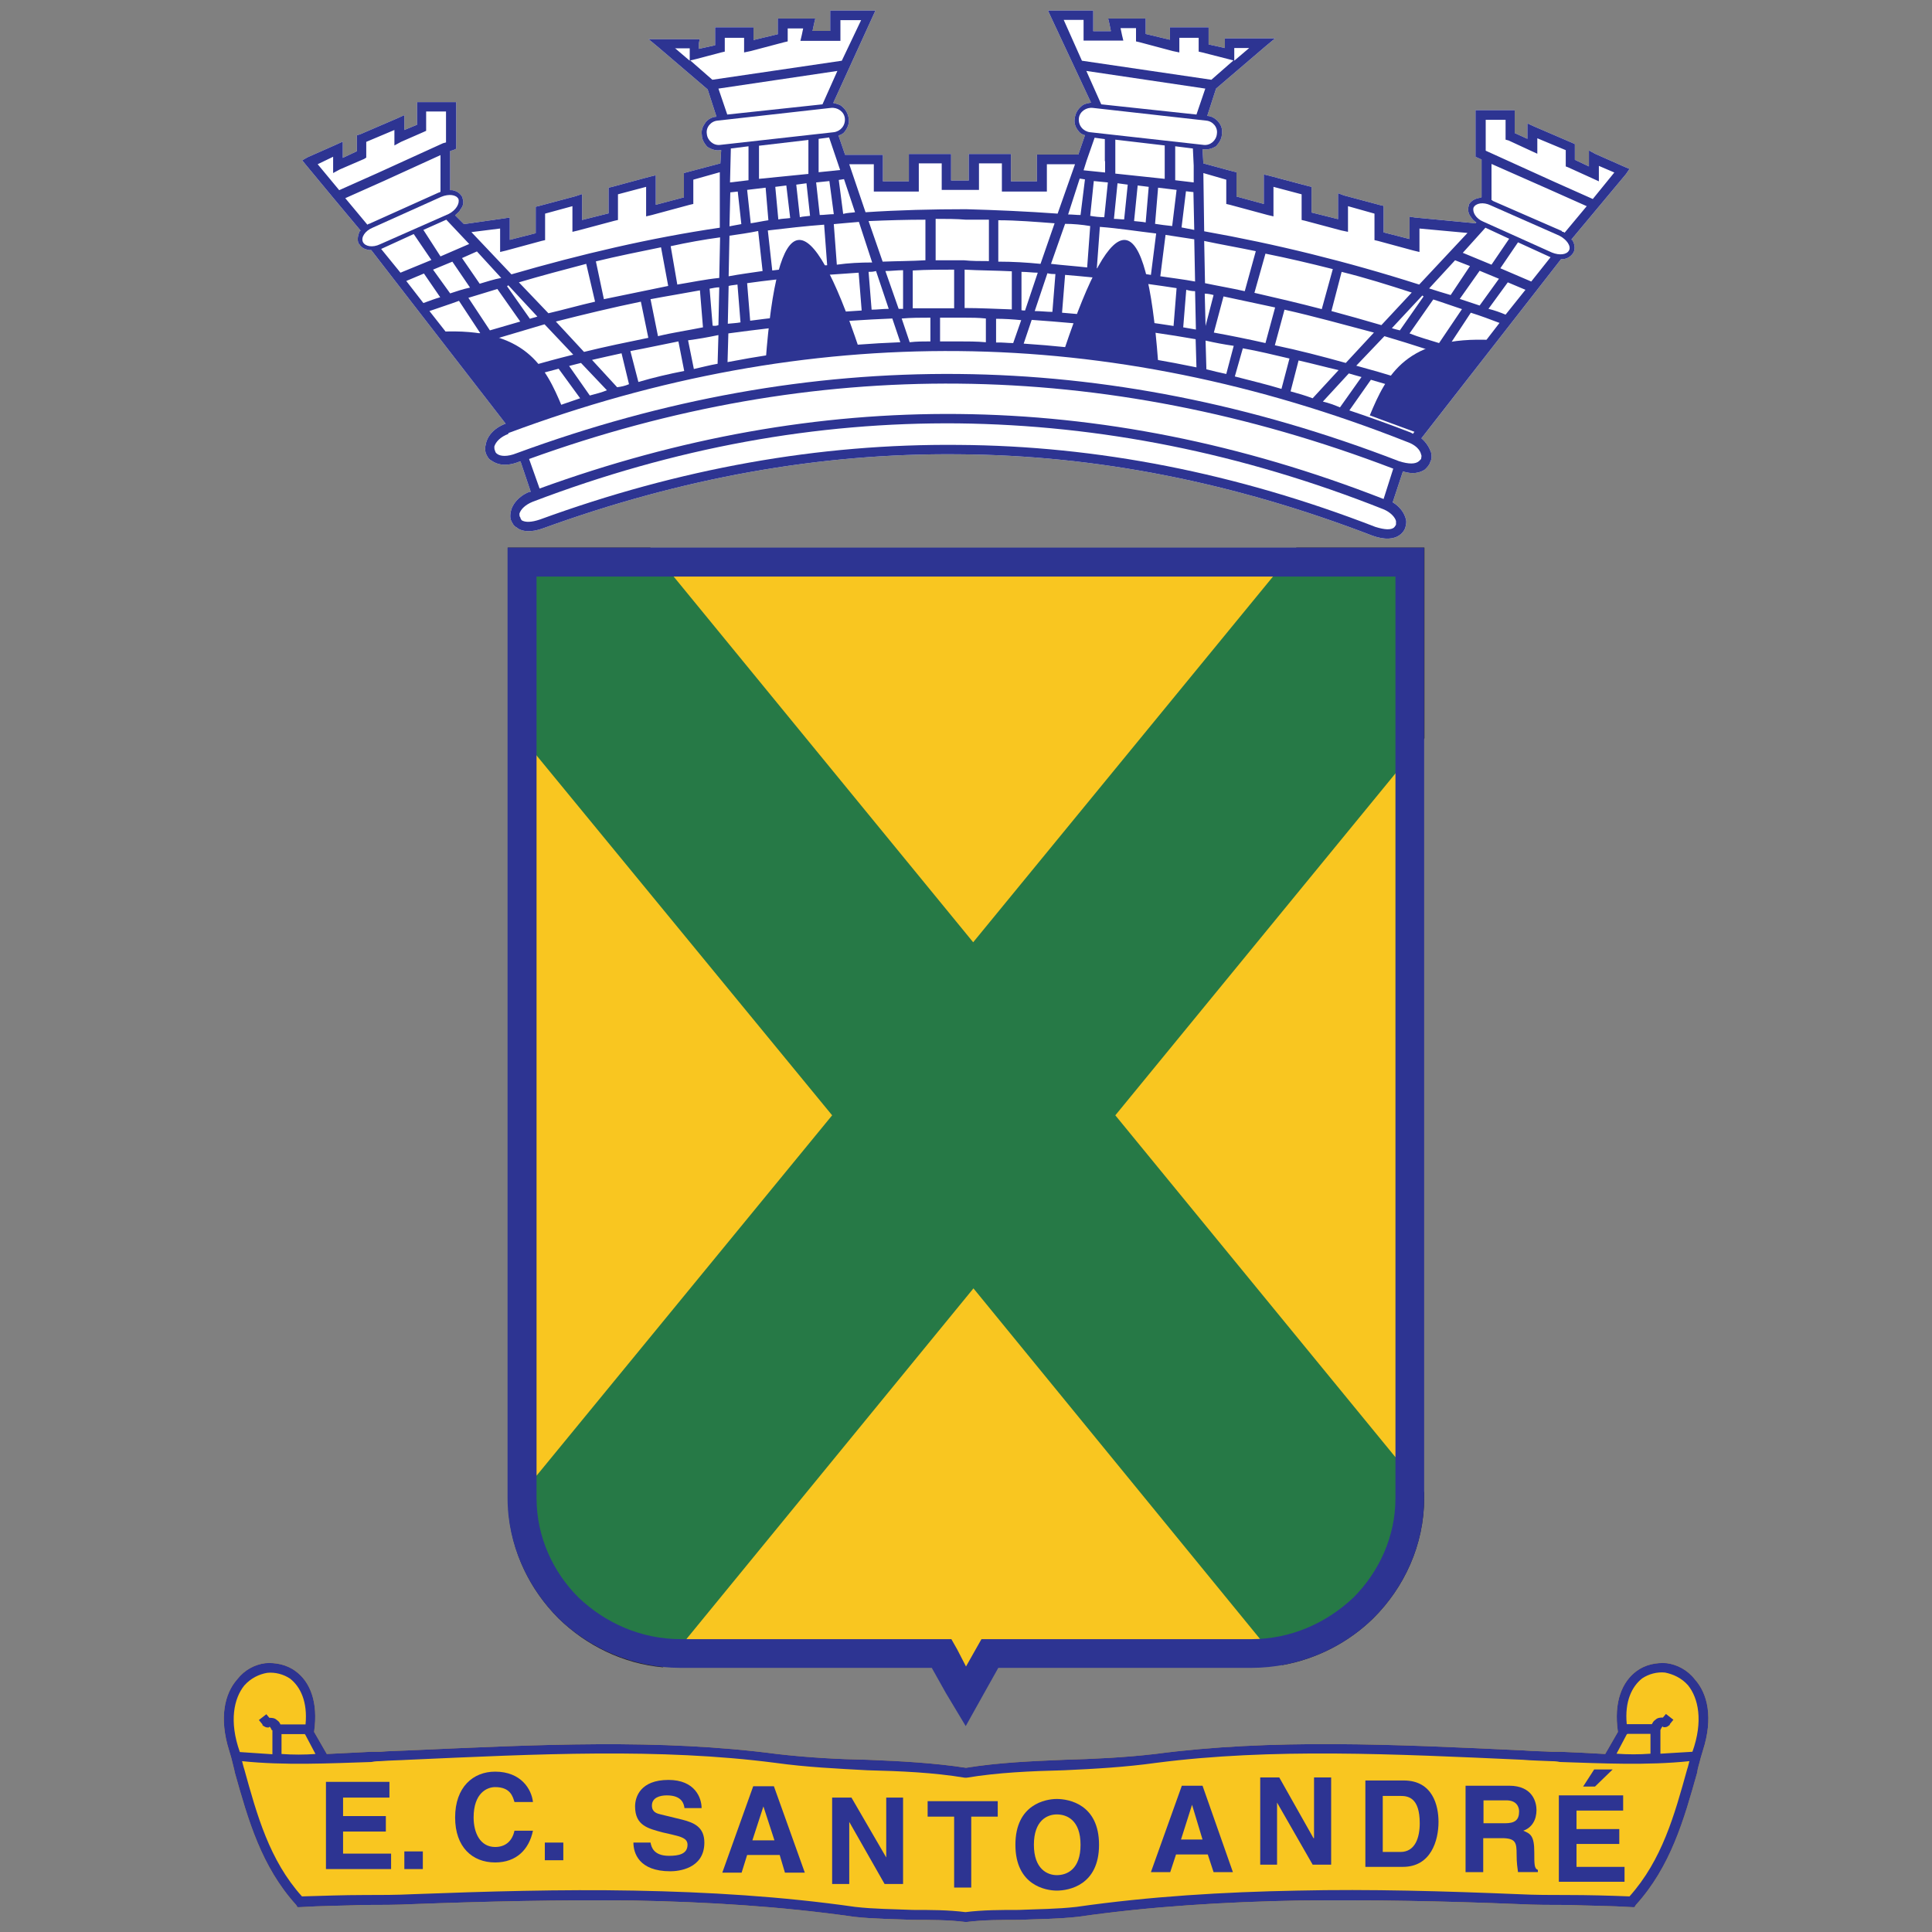 <?xml version="1.0" encoding="utf-8"?>
<!-- Generator: Adobe Illustrator 23.0.2, SVG Export Plug-In . SVG Version: 6.00 Build 0)  -->
<svg version="1.1" id="Layer_1" xmlns="http://www.w3.org/2000/svg" xmlns:xlink="http://www.w3.org/1999/xlink" x="0px" y="0px"
	 viewBox="0 0 700 700" style="enable-background:new 0 0 700 700;" xml:space="preserve">
<rect x="0" y="0" width="700" height="700" fill="#808080" stroke="none"/>
<style type="text/css">
	.st0{fill-rule:evenodd;clip-rule:evenodd;fill:#F9C620;}
	.st1{fill-rule:evenodd;clip-rule:evenodd;fill:#231F20;}
	.st2{fill-rule:evenodd;clip-rule:evenodd;fill:#267946;}
	.st3{fill-rule:evenodd;clip-rule:evenodd;fill:#2D3492;}
	.st4{fill-rule:evenodd;clip-rule:evenodd;fill:#FFFFFF;}
</style>
<g>
	<path class="st0" d="M189.3,203.8h321.3v339c0,31.1-25.7,56.5-57.3,56.5H357l-7,9.1l-6.2-9.1h-97.2c-31.6,0-57.3-25.4-57.3-56.5
		V203.8L189.3,203.8z"/>
	<path class="st1" d="M189.3,198.4h46.3l8.6,10.4h-49.8v64.8L184,261.1v-57.3v-5.4H189.3L189.3,198.4L189.3,198.4L189.3,198.4z
		 M469.7,198.4h41h5.4v5.4v63.7l-10.4,12.9v-71.5h-44.5L469.7,198.4L469.7,198.4L469.7,198.4L469.7,198.4z M516,540.7v2.1
		c0,16.9-7.2,32.4-18.5,43.6c-8.8,8.6-20.4,14.7-32.9,16.9l-8-9.4c13.1-0.8,24.9-6.4,33.7-15c9.4-9.4,15.3-22.2,15.3-36.1v-15
		L516,540.7L516,540.7L516,540.7L516,540.7z M240.2,604.1c-14.5-1.3-27.9-8-37.8-17.7c-10.4-10.4-17.1-24.1-18.2-39.4l10.2-12.6v8.3
		c0,13.9,5.9,26.8,15.3,36.1c9.6,9.1,22.5,15,37,15h2.1L240.2,604.1L240.2,604.1z"/>
	<path class="st2" d="M465.4,203.8h45.3v70.2L404.1,404.1l106.6,130.1v8.6c0,28.7-22,52.5-50.1,56l-107.9-132L244.5,599
		c-30.5-1.1-55.2-26-55.2-56.2v-1.9l112.2-136.8L189.3,267.5v-63.7h50.6l112.7,137.6L465.4,203.8L465.4,203.8z"/>
	<path class="st3" d="M189.3,198.4h321.3h5.4v5.4v339c0,16.9-7.2,32.4-18.5,43.6c-11.2,11-27,17.9-44.2,17.9h-91.6l-5.1,9.1l-6.7,12
		l-7.2-12l-5.1-9.1h-91c-17.1,0-32.9-7-44.2-17.9c-11.2-11.2-18.5-26.8-18.5-43.6v-339v-5.4H189.3L189.3,198.4L189.3,198.4
		L189.3,198.4z M505.6,208.9H194.4v333.9c0,13.9,5.9,26.8,15.3,36.1c9.6,9.1,22.5,15,37,15h98l2.1,3.7l3.2,6.2l3.5-6.2l2.1-3.7h97.7
		c14.5,0,27.3-5.9,37-15c9.4-9.4,15.3-22.2,15.3-36.1V208.9L505.6,208.9z"/>
	<path class="st4" d="M508.3,170.8l-3.7,11.2c2.7,1.6,4.3,4,4.8,6.2c0.3,1.1,0,2.1-0.3,3.2l0,0c-0.3,0.8-1.1,1.9-1.9,2.4
		c-2.1,1.6-5.4,1.9-9.9,0.3l0,0c-50.1-19.3-100.2-29.2-150-29.5c-50.3-0.5-100.4,8.6-150.5,26.8l0,0c-4.3,1.6-7.8,1.3-9.6-0.3
		c-1.1-0.5-1.6-1.6-2.1-2.7c-0.3-0.8-0.3-1.9,0-3.2c0.5-2.4,2.7-5.4,6.7-7l0,0c0.3,0,0.3,0,0.5,0l-3.7-11c0,0,0,0-0.3,0l0,0
		c-4.6,1.9-8,1.3-10.2-0.3c-1.1-0.5-1.6-1.6-2.1-2.7l0,0c-0.3-1.1-0.3-2.1,0-3.2c0.5-2.9,2.9-5.9,7.2-7.5l0,0l0,0l-48.7-62.9
		c-0.3,0-0.5,0-0.8,0c-1.6-0.3-2.7-0.8-3.5-2.1l0,0l-0.3-0.3c-0.5-1.3-0.3-2.9,0.5-4.6c0.3,0,0.3,0,0.3,0L121,72l-10.2-12.3
		l-1.3-1.6l1.9-1.1l10.4-4.6l2.4-1.1v2.7v3.2l5.1-2.4v-4.6V49l1.1-0.3l13.7-5.9l2.4-1.1v2.7v2.7l4.6-1.9v-6.7V37h1.9h10.7h1.6v1.6
		v14.2v1.1l-1.1,0.5l-1.1,0.3v14.2c0.3,0,0.5,0,0.8,0c1.6,0.3,2.9,1.1,3.7,2.7l0,0l0,0v0.3l0,0c0.5,1.3,0.3,2.7-0.8,4
		c-0.3,0.8-1.1,1.3-1.9,2.1l3.2,3.2l0,0l14.7-2.1l1.9-0.3v1.9v6.2l9.4-2.4v-8.3v-1.3l1.3-0.3l13.1-3.5l2.4-0.8v2.4v7l9.6-2.4v-8
		v-1.3l1.3-0.3l13.7-3.7l2.1-0.5v2.4v8.3l10.2-2.7v-7.5v-1.3l1.1-0.3l12.1-3.2l0.3-4.8h-0.3c-1.6,0.3-3.2-0.3-4.6-1.1
		c-1.1-1.1-2.1-2.7-2.1-4.3l0,0l0,0c-0.3-1.9,0.3-3.2,1.3-4.6c0.8-1.1,2.4-2.1,4-2.1l0,0l-3.2-9.9l-17.9-15.3l-3.5-2.9h4.8h11.8h1.9
		l-0.3,1.6v1.9l5.9-1.3v-4.3V9.9h1.9h10.4h1.6v1.9v2.7l8.8-2.1v-4V6.7h1.6h9.9h2.1l-0.5,2.1l-0.5,2.4h6.4V5.4V3.8h1.9h11.8h2.7
		l-1.1,2.4l-14.2,31.1c1.1,0.3,2.4,0.5,3.2,1.3c1.3,1.1,2.1,2.4,2.4,4.3l0,0l0,0l0,0l0,0c0.3,1.6-0.3,3.2-1.3,4.6
		c-0.5,0.8-1.3,1.3-2.4,1.6l2.4,7h1.3h0.3h10.2h1.9v1.6v8h9.4v-8.3v-1.6h1.9H343h1.6v1.6v8h3.5h2.9v-8v-1.6h1.6h11.8h1.9v1.6v8.3
		h9.4v-8V56h1.9H388l0,0h2.7l2.4-7c-1.1-0.3-1.9-0.8-2.4-1.6c-1.1-1.3-1.6-2.9-1.3-4.6l0,0l0,0l0,0l0,0c0.3-1.9,1.1-3.2,2.4-4.3
		c0.8-0.8,2.1-1.1,3.5-1.3L380.8,6.2l-1.1-2.4h2.7h11.8h1.9v1.6v5.9h6.4L402,8.8l-0.5-2.1h2.1h9.9h1.6v1.6v4l8.8,2.1v-2.7V9.9h1.6
		H436h1.9v1.9v4.3l5.9,1.3v-1.9v-1.6h1.6h11.8h4.8l-3.5,2.9l-17.9,15.3l-3.2,9.9l0,0c1.6,0,3.2,1.1,4,2.1c1.1,1.3,1.6,2.7,1.3,4.6
		l0,0l0,0c0,1.6-1.1,3.2-2.1,4.3c-1.3,0.8-2.9,1.3-4.6,1.1h-0.3l0.3,5.1l10.7,2.9l1.3,0.3v1.3v7.5l9.9,2.7v-8.3v-2.4l2.1,0.5
		l13.9,3.7l1.3,0.3v1.3v8l9.6,2.4v-7v-2.4l2.1,0.8l13.1,3.5l1.3,0.3v1.3v8.3l9.4,2.4v-6.2v-1.9l1.9,0.3l22,2.1l0.3-0.3
		c-0.8-0.5-1.6-1.3-1.9-1.9c-1.1-1.3-1.3-2.9-0.8-4.3l0,0v-0.3l0,0l0,0c0.8-1.3,2.1-2.1,3.8-2.4c0.3,0,0.5,0,0.8-0.3V57.8l-1.1-0.5
		l-1.1-0.5v-1.1V41.8v-1.9h1.6h10.7h1.9v1.9v6.4l4.6,2.1v-2.9v-2.7l2.4,1.1l13.7,5.9l1.1,0.5v1.1v4.6l5.1,2.4v-2.9v-2.9l2.4,1.3
		l10.4,4.6l1.9,0.8l-1.3,1.9L579,75.2l-9.6,11.5c0,0,0,0.3,0.3,0.3c0.8,1.3,1.1,2.9,0.5,4.3l-0.3,0.5l0,0c-0.8,1.1-1.9,1.9-3.5,2.1
		c-0.3,0-0.5,0-0.8,0L515,158.8c1.9,1.6,2.9,3.5,3.5,5.1l0,0c0.3,1.3,0.3,2.4-0.3,3.5c-0.3,1.1-1.1,1.9-1.9,2.7
		C514.4,171.4,511.7,171.9,508.3,170.8L508.3,170.8z"/>
	<path class="st3" d="M159.3,120.2l26.2,34l18.2-6.7C197.6,132.8,190.4,118.6,159.3,120.2L159.3,120.2z"/>
	<path class="st3" d="M540.7,123.2l-26.2,34l-18.2-6.7C502.4,135.8,509.6,121.6,540.7,123.2L540.7,123.2z"/>
	<path class="st3" d="M311.4,126.7c-18.2-54.4-29.7-53-34,4.3L311.4,126.7L311.4,126.7z"/>
	<path class="st3" d="M385.6,126.7c18.2-54.4,29.7-53,34,4.3L385.6,126.7L385.6,126.7z"/>
	<path class="st3" d="M563.2,65.9l13.9,6.2l7.8-9.6l-5.6-2.4v2.9v2.7l-2.4-1.1l-8.8-4l-0.8-0.3v-1.3v-4.6L557,50.1V53v2.7l-2.4-1.1
		l-8-3.7l-1.1-0.3v-1.3v-5.9h-7.2v11.2l1.1,0.5L563.2,65.9L563.2,65.9L563.2,65.9L563.2,65.9z M244.5,17.4l5.4,4.6v-2.1v-2.4H244.5
		L244.5,17.4L244.5,17.4L244.5,17.4z M305,22l7-14.7h-7.5v5.6v1.9h-1.6h-10.7H290l0.5-2.1l0.5-2.4h-5.6v3.5V15l-1.3,0.3l-12.1,3.2
		l-2.4,0.5v-2.1v-3.2h-7v3.7v1.3l-1.3,0.3l-9.1,2.4l-2.1,0.5l8,7L305,22L305,22L305,22L305,22z M134.2,80.9l24.9-11.2
		c0.3,0,0.3,0,0.5-0.3V56.2L139,65.6l-13.9,6.2l8,9.6l0.5-0.3C133.9,81.1,134.2,80.9,134.2,80.9L134.2,80.9L134.2,80.9L134.2,80.9z
		 M159.6,92.9l-6.2-9.6l8.3-3.7l8.3,8.8L159.6,92.9L159.6,92.9L159.6,92.9L159.6,92.9z M145.1,98.8l11.2-4.6l-6.4-9.4l-11.8,5.4
		L145.1,98.8L145.1,98.8L145.1,98.8L145.1,98.8z M166.3,109c-3.5,1.3-7,2.4-10.7,3.7l8.8,11.2c3.2-1.1,6.4-2.1,9.6-3.2L166.3,109
		L166.3,109L166.3,109L166.3,109z M180.2,104.7l8.3,11.8c-3.7,1.1-7.2,2.1-11,3.2l-7.8-11.8C173.3,106.8,176.7,105.8,180.2,104.7
		L180.2,104.7L180.2,104.7L180.2,104.7z M184.2,103.4c-0.3,0-0.3,0.3-0.5,0.3l8.3,11.8c0.8-0.3,1.9-0.5,2.7-0.8L184.2,103.4
		L184.2,103.4L184.2,103.4L184.2,103.4z M173.8,102.8c2.7-0.8,5.1-1.6,7.8-2.1l-8.8-9.6l-5.4,2.4L173.8,102.8L173.8,102.8
		L173.8,102.8L173.8,102.8z M163.1,106.3c2.4-0.8,4.8-1.6,7.2-2.1l-6.4-9.4l-7,2.9L163.1,106.3L163.1,106.3L163.1,106.3L163.1,106.3
		z M153.4,109.8l-6.2-8l6.4-2.7l5.9,8.6C157.7,108.2,155.6,109,153.4,109.8L153.4,109.8L153.4,109.8L153.4,109.8z M210.2,144.3
		l-7.8-10.7c-8.3,2.1-16.6,4.6-24.9,7l9.1,11.8C194.4,149.7,202.4,147,210.2,144.3L210.2,144.3L210.2,144.3L210.2,144.3z
		 M210.5,131.5l9.4,9.9c-1.9,0.8-4,1.3-6.2,1.9l-7.5-10.7C207.5,132.3,209.1,131.8,210.5,131.5L210.5,131.5L210.5,131.5L210.5,131.5
		z M175.1,137.6l-8.3-10.7c10.2-3.5,20.4-6.4,30.5-9.4l10.4,11C196.8,131.2,186.1,134.4,175.1,137.6L175.1,137.6L175.1,137.6
		L175.1,137.6z M215.6,109.3l-3.2-13.7c-8,2.1-16.3,4.3-24.4,6.7l10.7,11.2C204.3,112.2,209.9,110.6,215.6,109.3L215.6,109.3
		L215.6,109.3L215.6,109.3z M227.9,139.2l-2.7-11.2c-3.7,0.8-7.2,1.6-10.7,2.4l9.1,9.9C225.2,140.1,226.5,139.8,227.9,139.2
		L227.9,139.2L227.9,139.2L227.9,139.2z M228.4,127.2l2.9,11.2c5.4-1.6,11-2.9,16.6-4l-2.1-10.7
		C240.2,124.8,234.3,126.1,228.4,127.2L228.4,127.2L228.4,127.2L228.4,127.2z M234.9,122.4l-2.7-13.1c-10.2,2.1-20.6,4.6-30.8,7.2
		l10.2,11C219.3,125.6,227.1,124,234.9,122.4L234.9,122.4L234.9,122.4L234.9,122.4z M254.7,118.6l-1.1-13.4
		c-5.9,1.1-12.1,2.1-17.9,3.2l2.7,13.4C243.7,120.5,249.3,119.7,254.7,118.6L254.7,118.6L254.7,118.6L254.7,118.6z M242.1,103.6
		c-7.8,1.6-15.5,3.2-23.3,4.8l-2.9-13.7c7.8-1.9,15.8-3.5,23.6-5.1L242.1,103.6L242.1,103.6L242.1,103.6L242.1,103.6z M299.7,96.1
		l-1.1-14.7c-6.7,0.5-13.7,1.3-20.4,2.1l1.6,14.5C286.5,97.2,293.2,96.4,299.7,96.1L299.7,96.1L299.7,96.1L299.7,96.1z M260.8,82.5
		c-25.2,3.7-50.3,9.6-75.5,16.9l-14.5-15.3l10.4-1.3v6.4v2.1l2.1-0.5l12.9-3.5l1.3-0.3v-1.3v-8.3l9.9-2.7v7.2v2.1l2.1-0.5l13.1-3.5
		l1.3-0.3v-1.3v-8l10.2-2.7v8.3v2.4l2.1-0.5l13.7-3.7l1.3-0.3v-1.3v-7.5l9.6-2.7L260.8,82.5L260.8,82.5L260.8,82.5L260.8,82.5z
		 M260.6,100.7l0.3-14.7c-5.9,0.8-12,1.9-17.9,3.2l2.4,13.9C250.4,102.3,255.5,101.2,260.6,100.7L260.6,100.7L260.6,100.7
		L260.6,100.7z M260.3,117.8l0.3-13.7c-1.1,0-2.4,0.3-3.5,0.5l1.1,13.4C259,118.1,259.5,118.1,260.3,117.8L260.3,117.8L260.3,117.8
		L260.3,117.8z M260,131.8c-2.9,0.5-5.9,1.3-8.6,1.9l-2.1-10.4c3.8-0.5,7.2-1.1,11-1.9L260,131.8L260,131.8L260,131.8L260,131.8z
		 M264.3,85.4l-0.3,14.7c4.3-0.8,8.3-1.3,12.3-1.9l-1.6-14.5C271.3,84.4,267.8,84.9,264.3,85.4L264.3,85.4L264.3,85.4L264.3,85.4z
		 M267.3,69.4l-2.7,0.3l-0.3,12.3c1.3-0.3,2.9-0.5,4.3-0.8L267.3,69.4L267.3,69.4L267.3,69.4L267.3,69.4z M277.4,68l-6.7,0.8
		l1.3,12.1c2.1-0.3,4.3-0.8,6.4-1.1L277.4,68L277.4,68L277.4,68L277.4,68z M284.9,67.2l-4,0.5l1.1,11.8c1.3-0.3,2.9-0.3,4.3-0.5
		L284.9,67.2L284.9,67.2L284.9,67.2L284.9,67.2z M292.2,66.4l-3.7,0.5l1.3,11.8c1.1-0.3,2.4-0.3,3.7-0.5L292.2,66.4L292.2,66.4
		L292.2,66.4L292.2,66.4z M300.5,65.6l-4.8,0.5l1.3,11.8c1.6,0,3.5-0.3,5.1-0.3L300.5,65.6L300.5,65.6L300.5,65.6L300.5,65.6z
		 M309.8,76.9l-4-12l-1.9,0.3l1.6,12.3C306.9,77.1,308.5,77.1,309.8,76.9L309.8,76.9L309.8,76.9L309.8,76.9z M316,95.1l-4.8-14.7
		c-3.2,0.3-6.2,0.5-9.1,0.8l1.1,14.7C307.4,95.3,311.7,95.1,316,95.1L316,95.1L316,95.1L316,95.1z M326.2,124l-2.9-8.6
		c-19.8,0.8-39.6,2.7-59.4,5.4l-0.3,10.4C284.4,127.2,305.3,124.8,326.2,124L326.2,124L326.2,124L326.2,124z M314.7,98.5l1.1,13.7
		c2.1,0,4-0.3,6.2-0.3l-4.6-13.7C316.3,98.5,315.5,98.5,314.7,98.5L314.7,98.5L314.7,98.5L314.7,98.5z M268.3,116.8
		c-1.6,0.3-2.9,0.3-4.6,0.5l0.3-13.7c1.1-0.3,2.1-0.3,3.2-0.5L268.3,116.8L268.3,116.8L268.3,116.8L268.3,116.8z M270.7,102.6
		c13.4-1.9,26.8-2.9,40.4-3.8l1.1,13.7c-13.4,0.8-27,1.9-40.4,3.7L270.7,102.6L270.7,102.6L270.7,102.6L270.7,102.6z M337.1,123.7
		v-8.6c-3.5,0-7,0-10.4,0.3l2.9,8.6C332.1,123.7,334.7,123.7,337.1,123.7L337.1,123.7L337.1,123.7L337.1,123.7z M327.2,111.9
		c-0.5,0-1.1,0-1.6,0l-4.8-13.7c2.1,0,4.3-0.3,6.4-0.3V111.9L327.2,111.9L327.2,111.9L327.2,111.9z M357.2,124v-8.6
		c-2.7-0.3-5.4-0.3-8-0.3c-2.7,0-5.6,0-8.6,0v8.6c2.1,0,4.6,0,6.7,0C350.5,123.7,354,123.7,357.2,124L357.2,124L357.2,124L357.2,124
		z M345.7,111.7V97.7c-4.8,0-9.9,0-15,0.3v13.7C335.8,111.7,340.9,111.7,345.7,111.7L345.7,111.7L345.7,111.7L345.7,111.7z
		 M349.5,97.7v13.9c5.4,0,11.2,0.3,17.1,0.5V98.3C360.7,98,354.8,98,349.5,97.7L349.5,97.7L349.5,97.7L349.5,97.7z M335.3,94.3
		c-5.1,0.3-10.4,0.3-15.5,0.5l-5.1-14.7c7-0.3,13.9-0.5,20.6-0.5V94.3L335.3,94.3L335.3,94.3L335.3,94.3z M339,79.3v15
		c3.2,0,6.7,0,10.2,0c2.9,0.3,5.9,0.3,9.1,0.3v-15c-2.9,0-5.6,0-8.3,0C346.5,79.3,342.8,79.3,339,79.3L339,79.3L339,79.3L339,79.3z
		 M447.2,22l5.4-4.6h-5.4v2.4V22L447.2,22L447.2,22L447.2,22z M438.9,28.9l8-7l-1.9-0.5l-9.4-2.4l-1.3-0.3v-1.3v-3.7h-7v3.2V19
		l-2.4-0.5l-12-3.2l-1.3-0.3v-1.3v-3.5H406l0.5,2.4l0.5,2.1h-2.1h-10.7h-1.6v-1.9V7.2h-7.2L392,22L438.9,28.9L438.9,28.9L438.9,28.9
		L438.9,28.9z M432.5,61.9h-0.3H432.5L432.5,61.9L432.5,61.9L432.5,61.9z M398.5,82.2l-1.1,15c6.4,0.5,12.9,1.3,19.6,2.4l1.9-15
		C412.1,83.8,405.2,82.7,398.5,82.2L398.5,82.2L398.5,82.2L398.5,82.2z M383.2,77.4c-11-0.8-22.2-1.3-33.2-1.6
		c-12.1,0-24.4,0.3-36.4,1.1l-5.9-17.4h0.3h8.6v8v1.9h1.6h13.1h1.6v-1.9v-8.3h8.3v8v1.6h1.9h5.1h4.6h1.9v-1.6v-8h8.3v8.3v1.9h1.6
		h13.1h1.6v-1.9v-8h8.6h1.6L383.2,77.4L383.2,77.4L383.2,77.4L383.2,77.4z M377,95.6l5.1-14.7c-6.7-0.5-13.7-1.1-20.4-1.1v15
		C366.9,94.8,372,95.1,377,95.6L377,95.6L377,95.6L377,95.6z M371.4,112.5l4.6-13.7c-1.9,0-3.7-0.3-5.9-0.3v13.9
		C370.6,112.5,370.9,112.5,371.4,112.5L371.4,112.5L371.4,112.5L371.4,112.5z M367.1,124.3l2.9-8.3c-2.9-0.3-6.2-0.5-9.1-0.5v8.6
		C362.9,124,365,124.3,367.1,124.3L367.1,124.3L367.1,124.3L367.1,124.3z M385.9,81.1c2.9,0,6.2,0.3,9.1,0.8l-1.1,15
		c-4.5-0.5-8.8-0.8-13.1-1.3L385.9,81.1L385.9,81.1L385.9,81.1L385.9,81.1z M391.5,77.9l1.6-12.9l-1.9-0.3L387,77.7
		C388.6,77.7,389.9,77.9,391.5,77.9L391.5,77.9L391.5,77.9L391.5,77.9z M400.1,78.7l1.3-12.6l-5.1-0.5L395,78.2
		C396.6,78.5,398.5,78.7,400.1,78.7L400.1,78.7L400.1,78.7L400.1,78.7z M407.3,79.5l1.3-12.6l-3.7-0.5l-1.3,12.9
		C404.9,79.3,406.2,79.5,407.3,79.5L407.3,79.5L407.3,79.5L407.3,79.5z M415.1,80.6l1.1-12.9l-4-0.5l-1.3,12.9
		C412.4,80.3,413.7,80.3,415.1,80.6L415.1,80.6L415.1,80.6L415.1,80.6z M424.7,81.9l1.6-13.1l-6.7-0.8l-1.1,13.1
		C420.4,81.4,422.6,81.7,424.7,81.9L424.7,81.9L424.7,81.9L424.7,81.9z M432.7,83.3l-0.3-13.7l-2.7-0.3l-1.6,13.1
		C429.5,82.7,431.1,83,432.7,83.3L432.7,83.3L432.7,83.3L432.7,83.3z M433,102l-0.3-15.3c-3.5-0.5-7-1.1-10.4-1.6l-1.9,15
		C424.4,100.7,428.7,101.2,433,102L433,102L433,102L433,102z M433.5,133.1l-0.3-10.2c-19.8-3.5-39.6-5.6-59.4-7l-2.9,8.6
		C391.8,125.9,412.7,128.8,433.5,133.1L433.5,133.1L433.5,133.1L433.5,133.1z M381.3,113c-2.1,0-4.3-0.3-6.4-0.3l4.6-13.7
		c1.1,0.3,2.1,0.3,2.9,0.3L381.3,113L381.3,113L381.3,113L381.3,113z M425.2,118.1c-13.4-2.1-27-3.7-40.4-4.8l1.1-13.7
		c13.4,1.1,26.8,2.7,40.4,4.8L425.2,118.1L425.2,118.1L425.2,118.1L425.2,118.1z M429.8,105c1.1,0.3,2.1,0.5,3.2,0.5l0.3,13.9
		c-1.6-0.3-2.9-0.5-4.6-0.8L429.8,105L429.8,105L429.8,105L429.8,105z M451,105.5l4-14.5c-6.2-1.3-12.6-2.4-18.7-3.7l0.3,15.3
		C441.3,103.6,446.1,104.4,451,105.5L451,105.5L451,105.5L451,105.5z M458.5,91.9c8,1.6,16.1,3.5,24.4,5.6l-4,14.5
		c-8-2.1-16.1-4-24.4-5.9L458.5,91.9L458.5,91.9L458.5,91.9L458.5,91.9z M436.8,118.1l2.9-11.2c-1.1-0.3-2.1-0.5-3.2-0.5
		L436.8,118.1L436.8,118.1L436.8,118.1L436.8,118.1z M444.3,135.5l2.7-10.2c-3.5-0.5-6.7-1.1-10.2-1.9l0.3,10.4
		C439.4,134.4,441.9,135,444.3,135.5L444.3,135.5L444.3,135.5L444.3,135.5z M464.3,140.9l2.9-11c-5.6-1.3-11.2-2.7-16.9-3.7
		l-2.9,10.2C453.1,137.9,458.7,139.2,464.3,140.9L464.3,140.9L464.3,140.9L464.3,140.9z M458.5,124.3l3.5-12.9
		c-6.2-1.3-12.6-2.7-18.7-4l-3.5,13.1C445.9,121.6,452.3,122.9,458.5,124.3L458.5,124.3L458.5,124.3L458.5,124.3z M514.2,103.1
		c-26-8.3-52-14.7-77.9-19.3L436,62.7l8.3,2.4v7.5v1.3l1.3,0.3l13.7,3.7l2.1,0.5v-2.4v-8.3l10.2,2.7v8v1.3l1.3,0.3l13.1,3.5l2.4,0.5
		v-2.1v-7.2l9.6,2.7v8.3V87l1.3,0.3l12.9,3.5l2.1,0.5v-2.1v-6.4l17.4,1.6L514.2,103.1L514.2,103.1L514.2,103.1L514.2,103.1z
		 M500.5,117.8l11-11.8c-8.3-2.7-16.9-5.4-25.4-7.5l-3.7,14.2C488.4,114.3,494.3,116,500.5,117.8L500.5,117.8L500.5,117.8
		L500.5,117.8z M487.6,131.5c-8.6-2.4-17.1-4.6-25.7-6.4l3.5-12.9c10.7,2.4,21.4,5.4,32.4,8.3L487.6,131.5L487.6,131.5L487.6,131.5
		L487.6,131.5z M475.6,144.3l9.4-10.2c-4.8-1.1-9.6-2.4-14.5-3.5l-2.9,11.2C470.2,142.5,472.9,143.3,475.6,144.3L475.6,144.3
		L475.6,144.3L475.6,144.3z M501.6,121.8l-10.2,10.7c10.7,2.9,21.4,6.2,32.1,9.9l8.3-10.7C521.7,128,511.7,124.8,501.6,121.8
		L501.6,121.8L501.6,121.8L501.6,121.8z M485.5,147.6c-1.9-0.8-4-1.6-6.2-2.1l9.4-10.2c1.6,0.5,2.9,0.8,4.6,1.3L485.5,147.6
		L485.5,147.6L485.5,147.6L485.5,147.6z M496.7,137.6c8.3,2.4,16.3,4.8,24.6,7.5l-9.4,12.1c-0.3-0.3-0.5-0.3-0.8-0.5l0,0
		c-7.5-2.9-15-5.6-22.2-8L496.7,137.6L496.7,137.6L496.7,137.6L496.7,137.6z M501.3,180.8c-51.4-20.1-102.8-30.3-154-30.8
		c-50.6-0.5-101.2,8.6-151.8,27l-3.8-10.7c51.7-18.7,103.6-27.8,155.6-27.3c52.2,0.5,105,10.7,157.5,30.8L501.3,180.8L501.3,180.8
		L501.3,180.8L501.3,180.8z M508.3,170.8l-3.7,11.2c2.7,1.6,4.3,4,4.8,6.2c0.3,1.1,0,2.1-0.3,3.2l0,0c-0.3,0.8-1.1,1.9-1.9,2.4
		c-2.1,1.6-5.4,1.9-9.9,0.3l0,0c-50.1-19.3-100.2-29.2-150-29.5c-50.3-0.5-100.4,8.6-150.5,26.8l0,0c-4.3,1.6-7.8,1.3-9.6-0.3
		c-1.1-0.5-1.6-1.6-2.1-2.7c-0.3-0.8-0.3-1.9,0-3.2c0.5-2.4,2.7-5.4,6.7-7l0,0c0.3,0,0.3,0,0.5,0l-3.7-11c0,0,0,0-0.3,0l0,0
		c-4.6,1.9-8,1.3-10.2-0.3c-1.1-0.5-1.6-1.6-2.1-2.7l0,0c-0.3-1.1-0.3-2.1,0-3.2c0.5-2.9,2.9-5.9,7.2-7.5l0,0l0,0l-48.7-62.9
		c-0.3,0-0.5,0-0.8,0c-1.6-0.3-2.7-0.8-3.5-2.1l0,0l-0.3-0.3c-0.5-1.3-0.3-2.9,0.5-4.6c0.3,0,0.3,0,0.3,0L121,72l-10.2-12.3
		l-1.3-1.6l1.9-1.1l10.4-4.6l2.4-1.1v2.7v3.2l5.1-2.4v-4.6V49l1.1-0.3l13.7-5.9l2.4-1.1v2.7v2.7l4.6-1.9v-6.7V37h1.9h10.7h1.6v1.6
		v14.2v1.1l-1.1,0.5l-1.1,0.3v14.2c0.3,0,0.5,0,0.8,0c1.6,0.3,2.9,1.1,3.7,2.7l0,0l0,0v0.3l0,0c0.5,1.3,0.3,2.7-0.8,4
		c-0.3,0.8-1.1,1.3-1.9,2.1l3.2,3.2l0,0l14.7-2.1l1.9-0.3v1.9v6.2l9.4-2.4v-8.3v-1.3l1.3-0.3l13.1-3.5l2.4-0.8v2.4v7l9.6-2.4v-8
		v-1.3l1.3-0.3l13.7-3.7l2.1-0.5v2.4v8.3l10.2-2.7v-7.5v-1.3l1.1-0.3l12.1-3.2l0.3-4.8h-0.3c-1.6,0.3-3.2-0.3-4.6-1.1
		c-1.1-1.1-2.1-2.7-2.1-4.3l0,0l0,0c-0.3-1.9,0.3-3.2,1.3-4.6c0.8-1.1,2.4-2.1,4-2.1l0,0l-3.2-9.9l-17.9-15.3l-3.5-2.9h4.8h11.8h1.9
		l-0.3,1.6v1.9l5.9-1.3v-4.3V9.9h1.9h10.4h1.6v1.9v2.7l8.8-2.1v-4V6.7h1.6h9.9h2.1l-0.5,2.1l-0.5,2.4h6.4V5.4V3.8h1.9h11.8h2.7
		l-1.1,2.4l-14.2,31.1c1.1,0.3,2.4,0.5,3.2,1.3c1.3,1.1,2.1,2.4,2.4,4.3l0,0l0,0l0,0l0,0c0.3,1.6-0.3,3.2-1.3,4.6
		c-0.5,0.8-1.3,1.3-2.4,1.6l2.4,7h1.3h0.3h10.2h1.9v1.6v8h9.4v-8.3v-1.6h1.9H343h1.6v1.6v8h3.5h2.9v-8v-1.6h1.6h11.8h1.9v1.6v8.3
		h9.4v-8V56h1.9H388l0,0h2.7l2.4-7c-1.1-0.3-1.9-0.8-2.4-1.6c-1.1-1.3-1.6-2.9-1.3-4.6l0,0l0,0l0,0l0,0c0.3-1.9,1.1-3.2,2.4-4.3
		c0.8-0.8,2.1-1.1,3.5-1.3L380.8,6.2l-1.1-2.4h2.7h11.8h1.9v1.6v5.9h6.4L402,8.8l-0.5-2.1h2.1h9.9h1.6v1.6v4l8.8,2.1v-2.7V9.9h1.6
		H436h1.9v1.9v4.3l5.9,1.3v-1.9v-1.6h1.6h11.8h4.8l-3.5,2.9l-17.9,15.3l-3.2,9.9l0,0c1.6,0,3.2,1.1,4,2.1c1.1,1.3,1.6,2.7,1.3,4.6
		l0,0l0,0c0,1.6-1.1,3.2-2.1,4.3c-1.3,0.8-2.9,1.3-4.6,1.1h-0.3l0.3,5.1l10.7,2.9l1.3,0.3v1.3v7.5l9.9,2.7v-8.3v-2.4l2.1,0.5
		l13.9,3.7l1.3,0.3v1.3v8l9.6,2.4v-7v-2.4l2.1,0.8l13.1,3.5l1.3,0.3v1.3v8.3l9.4,2.4v-6.2v-1.9l1.9,0.3l22,2.1l0.3-0.3
		c-0.8-0.5-1.6-1.3-1.9-1.9c-1.1-1.3-1.3-2.9-0.8-4.3l0,0v-0.3l0,0l0,0c0.8-1.3,2.1-2.1,3.8-2.4c0.3,0,0.5,0,0.8-0.3V57.8l-1.1-0.5
		l-1.1-0.5v-1.1V41.8v-1.9h1.6h10.7h1.9v1.9v6.4l4.6,2.1v-2.9v-2.7l2.4,1.1l13.7,5.9l1.1,0.5v1.1v4.6l5.1,2.4v-2.9v-2.9l2.4,1.3
		l10.4,4.6l1.9,0.8l-1.3,1.9L579,75.2l-9.6,11.5c0,0,0,0.3,0.3,0.3c0.8,1.3,1.1,2.9,0.5,4.3l-0.3,0.5l0,0c-0.8,1.1-1.9,1.9-3.5,2.1
		c-0.3,0-0.5,0-0.8,0L515,158.8c1.9,1.6,2.9,3.5,3.5,5.1l0,0c0.3,1.3,0.3,2.4-0.3,3.5c-0.3,1.1-1.1,1.9-1.9,2.7
		C514.4,171.4,511.7,171.9,508.3,170.8L508.3,170.8L508.3,170.8L508.3,170.8z M507.2,119.7c-1.1-0.3-2.1-0.5-2.9-0.8l11-11.8
		c0.3,0,0.3,0.3,0.5,0.3L507.2,119.7L507.2,119.7L507.2,119.7L507.2,119.7z M521.4,124.3c-3.5-1.1-7.2-2.1-10.7-3.5l8.6-12.3
		c3.5,1.1,7,2.4,10.4,3.5L521.4,124.3L521.4,124.3L521.4,124.3L521.4,124.3z M532.9,113.3c3.5,1.1,7,2.4,10.4,3.7l-9.1,11.8
		c-3.2-1.1-6.2-2.1-9.4-3.2L532.9,113.3L532.9,113.3L532.9,113.3L532.9,113.3z M136.8,62.7l-13.9,6.2l-7.8-9.4l5.6-2.7V60v2.7
		l2.4-1.3l8.8-3.8l0.8-0.5V56v-4.6l10.2-4.3v2.9v2.7l2.4-1.3l8-3.5l1.1-0.5v-1.1v-5.9h7.2v11.2l-1.1,0.3L136.8,62.7L136.8,62.7
		L136.8,62.7L136.8,62.7z M543.6,97.2l11.2,4.8l7-8.8L550,87.8l0,0L543.6,97.2L543.6,97.2L543.6,97.2L543.6,97.2z M530,91.6
		l10.4,4.3l6.4-9.4l-8.6-4L530,91.6L530,91.6L530,91.6L530,91.6z M532.6,96.4l-5.4-2.1l-9.4,10.2c2.4,0.8,5.1,1.6,7.8,2.4
		L532.6,96.4L532.6,96.4L532.6,96.4L532.6,96.4z M543.1,101l-7-2.9l-7.2,10.2c2.4,0.8,4.8,1.6,7.2,2.4L543.1,101L543.1,101
		L543.1,101L543.1,101z M552.7,105l-6.4-2.7l-7,9.6c2.1,0.5,4.3,1.3,6.2,2.1L552.7,105L552.7,105L552.7,105L552.7,105z M540.9,72.8
		c-0.3-0.3-0.3-0.3-0.5-0.3V59.4l20.6,9.1l13.9,6.2l-8,9.6l-0.5-0.3c-0.3,0-0.5,0-0.5-0.3L540.9,72.8L540.9,72.8L540.9,72.8
		L540.9,72.8z M167.6,71.5L167.6,71.5L167.6,71.5L167.6,71.5L167.6,71.5L167.6,71.5z M389.4,42.8L389.4,42.8L389.4,42.8L389.4,42.8
		L389.4,42.8L389.4,42.8z M307.7,42.8L307.7,42.8L307.7,42.8L307.7,42.8L307.7,42.8L307.7,42.8z M532.4,74.4L532.4,74.4L532.4,74.4
		L532.4,74.4L532.4,74.4L532.4,74.4z M399,37.8l-5.4-12.1l43.1,6.4l-3.2,9.4L399,37.8L399,37.8L399,37.8L399,37.8z M263.5,41.5
		l-3.2-9.4l43.1-6.4L298,37.8L263.5,41.5L263.5,41.5L263.5,41.5L263.5,41.5z M432.5,60l-0.3-6.2l-6.4-0.8v6.7v5.6l6.7,0.8V60
		L432.5,60L432.5,60L432.5,60z M422,59.4v-6.7l-17.9-2.1v8v4.3l17.9,1.9V59.4L422,59.4L422,59.4L422,59.4z M400.3,58.4v-8l-3.7-0.5
		l-2.9,8.3l-1.1,3.5l7.8,0.8V58.4L400.3,58.4z"/>
	<path class="st4" d="M296.7,50.3l3.7-0.5l4,11.8l-7.8,0.8V50.3L296.7,50.3L296.7,50.3L296.7,50.3z M275,52.8l17.9-2.1v12.3
		L275,64.8V52.8L275,52.8L275,52.8L275,52.8z M264.8,53.8l6.4-0.8v12.3l-6.7,0.8L264.8,53.8L264.8,53.8z"/>
	<path class="st4" d="M135,82.5l24.9-11.2c2.7-1.1,5.4-0.8,6.2,0.8l0,0c0.5,1.6-0.8,4-3.5,5.4l-24.9,11c-2.7,1.3-5.4,0.8-6.2-0.8
		l0,0C130.7,86,132.3,83.6,135,82.5L135,82.5z"/>
	<path class="st4" d="M260,43.7l41-4.6c2.4-0.3,4.8,1.3,5.1,3.7l0,0c0.3,2.7-1.6,4.8-4,5.1l-41.2,4.6c-2.4,0.3-4.6-1.6-4.8-4l0,0
		C255.7,46.1,257.6,43.9,260,43.7L260,43.7z"/>
	<path class="st4" d="M437,43.7l-41-4.6c-2.4-0.3-4.8,1.3-5.1,3.7l0,0c-0.3,2.7,1.6,4.8,4,5.1l41.2,4.6c2.4,0.3,4.6-1.6,4.8-4l0,0
		C441.3,46.1,439.4,43.9,437,43.7L437,43.7z"/>
	<path class="st4" d="M565,85.4l-24.9-11c-2.7-1.3-5.4-0.8-6.2,0.8l0,0c-0.5,1.6,0.8,4,3.5,5.1l24.9,11.2c2.7,1.1,5.4,0.8,6.2-0.8
		l0,0C569.3,89.2,567.7,86.8,565,85.4L565,85.4z"/>
	<path class="st0" d="M581.6,635.5l4.6-8c-1.6-11,1.6-18.2,6.7-22c3.2-2.4,7.2-3.2,11-2.9c3.7,0.5,7.5,2.4,10.2,5.9
		c4.6,5.1,6.7,13.9,2.9,25.7l0,0l-0.8,2.7c-0.5,2.1-1.1,3.7-1.3,5.4c-4.8,17.1-9.6,34-22.2,47.9l-0.5,0.8h-0.8
		c-7.8-0.5-15.5-0.5-23.3-0.8c-5.9,0-11.8,0-17.7-0.3c-26.8-1.1-53.6-1.6-80.1-1.3c-26.5,0.5-53.3,2.1-79.8,5.9
		c-7.2,0.8-14.2,0.8-21.2,1.1c-6.4,0-12.9,0-19.3,0.8l0,0l0,0c-6.4-0.8-12.9-0.8-19.3-0.8c-7-0.3-13.9-0.3-21.2-1.1
		c-26.5-3.8-53.3-5.4-79.8-5.9c-26.5-0.3-53.3,0.3-80.1,1.3c-5.9,0.3-11.8,0.3-17.7,0.3c-7.8,0.3-15.5,0.3-23.3,0.8h-0.8l-0.5-0.8
		c-12.6-13.9-17.4-30.8-22.2-47.9c-0.3-1.6-0.8-3.2-1.3-5.4l-0.8-2.7l0,0c-3.7-11.8-1.6-20.6,2.9-25.7c2.7-3.5,6.4-5.4,10.2-5.9
		c3.7-0.3,7.8,0.5,11,2.9c5.1,3.7,8.3,11,6.7,22l4.6,8c5.4-0.3,11-0.5,16.1-0.8c1.1,0,1.9,0,3.2,0c3.2-0.3,6.7-0.3,10.4-0.5
		c46.9-2.1,91-4.3,133.4,1.3c11.2,1.3,22.2,1.9,32.9,2.1c12.1,0.5,23.8,1.1,35.6,2.9c11.8-1.9,23.6-2.4,35.6-2.9
		c10.7-0.3,21.7-0.8,32.9-2.1c42.3-5.6,86.5-3.5,133.4-1.3c3.7,0.3,7.2,0.3,10.4,0.5c1.3,0,2.1,0,3.2,0
		C570.7,634.9,576.3,635.2,581.6,635.5L581.6,635.5z"/>
	<polygon class="st3" points="141.1,645.6 118.1,645.6 118.1,677.2 141.7,677.2 141.7,671.6 124.3,671.6 124.3,663.6 139.8,663.6 
		139.8,658 124.3,658 124.3,651.3 141.1,651.3 141.1,645.6 	"/>
	<polygon class="st3" points="153.2,670.8 146.5,670.8 146.5,677.2 153.2,677.2 153.2,670.8 	"/>
	<path class="st3" d="M193.1,652.9c-0.5-4.6-4.3-11-13.7-11c-8,0-14.5,5.6-14.5,16.6c0,10.7,6.2,16.3,14.5,16.3
		c7.8,0,12.3-4.8,13.7-11.5h-6.7c-0.8,3.7-3.2,5.9-7,5.9c-5.4,0-7.8-5.1-7.8-10.7c0-8.8,4.8-11,7.8-11c5.6,0,6.4,3.5,7,5.4H193.1
		L193.1,652.9z"/>
	<polygon class="st3" points="204.1,667.6 197.4,667.6 197.4,674 204.1,674 204.1,667.6 	"/>
	<path class="st3" d="M229.5,667.6c0,3.7,1.9,10.4,13.4,10.4c2.7,0,12.3-0.8,12.3-10.4c0-5.6-3.7-7.2-8-8.3l-7.8-1.9
		c-1.3-0.3-3.2-0.8-3.2-3.2c0-2.9,2.9-3.7,5.4-3.7c5.6,0,6.2,3.2,6.4,4.6h6.2c0-3.7-2.4-10.2-12-10.2c-10.2,0-12.1,6.2-12.1,9.6
		c0,7,4.8,8,9.9,9.4l3.5,0.8c3.2,0.8,5.6,1.3,5.6,3.7c0,3.5-3.5,4-6.7,4c-5.6,0-6.4-3.2-6.7-4.8H229.5L229.5,667.6z"/>
	<path class="st3" d="M270.7,672.1h11.8l1.9,6.4h7.2l-11.2-31.3h-7.5l-11.2,31.3h7L270.7,672.1L270.7,672.1L270.7,672.1L270.7,672.1
		z M276.6,654.5L276.6,654.5l4,12.3h-8L276.6,654.5L276.6,654.5z"/>
	<path class="st3" d="M367.9,668.4c0,14.7,11,16.6,15,16.6c4.3,0,15.3-1.9,15.3-16.6c0-14.7-11-16.6-15.3-16.6
		C378.9,651.8,367.9,653.7,367.9,668.4L367.9,668.4L367.9,668.4L367.9,668.4z M374.6,668.4c0-8.8,4.8-11,8.3-11
		c3.7,0,8.6,2.1,8.6,11c0,8.8-4.8,11-8.6,11C379.5,679.4,374.6,677.2,374.6,668.4L374.6,668.4z"/>
	<polygon class="st3" points="321.1,673 321.1,673 308.5,651.3 301.5,651.3 301.5,682.6 307.7,682.6 307.7,660.1 307.7,660.1 
		320.5,682.6 327.2,682.6 327.2,651.3 321.1,651.3 321.1,673 	"/>
	<polygon class="st3" points="351.9,658.2 361.5,658.2 361.5,652.6 336.1,652.6 336.1,658.2 345.7,658.2 345.7,683.9 351.9,683.9 
		351.9,658.2 	"/>
	<polygon class="st3" points="476.1,666 475.9,666 463.5,644 456.6,644 456.6,675.6 462.7,675.6 462.7,653.1 462.7,653.1 
		475.6,675.6 482.3,675.6 482.3,644 476.1,644 476.1,666 	"/>
	<path class="st3" d="M426.1,671.9h11.5l2.1,6.4h7l-11-31.3h-7.5l-11.2,31.3h7L426.1,671.9L426.1,671.9L426.1,671.9L426.1,671.9z
		 M431.9,653.9L431.9,653.9l3.8,12.6h-7.8L431.9,653.9L431.9,653.9z"/>
	<path class="st3" d="M494.6,676.4h13.7c10.2,0,12.9-9.6,12.9-16.3c0-5.9-2.1-15-12.6-15h-13.9V676.4L494.6,676.4L494.6,676.4
		L494.6,676.4z M501,650.7h6.4c2.7,0,7,0.5,7,9.9c0,5.1-1.6,10.4-7,10.4H501V650.7L501,650.7z"/>
	<path class="st3" d="M531,678.3h6.4V666h6.7c5.1,0,5.4,1.6,5.4,5.9c0,3.2,0.3,4.8,0.5,6.4h7.2v-0.8c-1.3-0.5-1.3-1.9-1.3-6.4
		c0-5.9-1.3-6.7-4-7.8c3.2-1.1,4.8-4,4.8-7.5c0-2.7-1.3-8.8-9.9-8.8H531V678.3L531,678.3L531,678.3L531,678.3z M537.5,660.6v-8.3
		h8.3c3.7,0,4.6,2.4,4.6,4c0,3.2-1.6,4.3-5.1,4.3H537.5L537.5,660.6z"/>
	<path class="st3" d="M584.3,641.1h-6.7l-4,6.2h4.3L584.3,641.1L584.3,641.1L584.3,641.1L584.3,641.1z M588.1,650.5h-23.3v31.3h23.8
		v-5.4h-17.4v-8.3h15.5v-5.4h-15.5v-6.7h16.9V650.5L588.1,650.5z"/>
	<path class="st4" d="M347.3,135.5c53,0.5,106.3,11,159.6,31.6l0,0c3.5,1.1,5.9,1.1,7.2,0c0.3-0.3,0.5-0.5,0.8-0.8
		c0-0.5,0.3-1.1,0-1.6l0,0c-0.3-1.6-1.9-3.5-5.1-4.6l0,0c-54.1-21.4-108.5-32.4-162.5-32.9c-54.4-0.5-108.7,9.4-163.1,29.7v0.3
		c-2.9,1.1-4.6,2.9-5.1,4.6c0,0.5,0,1.1,0.3,1.6l0,0c0,0.3,0.3,0.8,0.8,1.1c1.1,0.8,3.5,1.1,7-0.3l0,0
		C240.5,144.6,293.8,135,347.3,135.5L347.3,135.5z"/>
	<path class="st4" d="M347.3,161.2c50.1,0.3,100.7,10.2,151,29.7l0,0c3.5,1.1,5.6,1.1,6.7,0.3c0.3-0.3,0.5-0.5,0.8-1.1l0,0
		c0-0.3,0-0.8,0-1.3c-0.3-1.3-1.9-3.2-4.6-4.3l0,0c-51.4-20.4-102.8-30.5-154-31.1c-51.4-0.5-102.8,8.8-154.2,28.4l0,0
		c-2.7,1.1-4.3,2.7-4.8,4.3c0,0.5,0,1.1,0.3,1.3c0,0.3,0.3,0.8,0.5,1.1c1.3,0.8,3.5,0.8,6.7-0.3l0,0
		C246.1,169.8,296.7,160.7,347.3,161.2L347.3,161.2z"/>
	<path class="st3" d="M613.2,634.7c4-11.2,2.1-19.5-1.6-24.1c-2.4-2.7-5.4-4-8.3-4.6c-2.9-0.3-5.9,0.5-8.3,2.1
		c-3.7,2.9-6.4,8.3-5.6,16.6h9.1c0.3-0.5,0.5-1.1,1.3-1.6c0.8-0.8,1.9-0.8,2.7-0.8l1.1-1.3l2.7,2.1l-1.3,1.6v0.3l0,0l0,0l0,0l0,0
		l0,0l0,0l0,0l0,0l0,0l0,0l0,0l0,0c-0.3,0-0.3,0.3-0.5,0.3c-0.3,0.3-0.8,0.5-1.3,0.5c-0.3,0-0.3,0-0.5,0l-0.3-0.3
		c-0.5,0.5-0.5,0.8-0.8,1.3v8.6C605.5,635.2,609.2,634.9,613.2,634.7L613.2,634.7L613.2,634.7L613.2,634.7z M604.9,625L604.9,625
		L604.9,625L604.9,625L604.9,625z M604.9,625L604.9,625L604.9,625L604.9,625L604.9,625z M604.9,625L604.9,625L604.9,625L604.9,625
		L604.9,625z M604.9,625L604.9,625L604.9,625L604.9,625L604.9,625z M604.9,625L604.9,625L604.9,625L604.9,625L604.9,625z M604.9,625
		L604.9,625L604.9,625L604.9,625L604.9,625z M604.9,625L604.9,625L604.9,625L604.9,625L604.9,625L604.9,625z M98.5,626.9
		c-0.3-0.5-0.3-0.8-0.8-1.3l-0.3,0.3c-0.3,0-0.3,0-0.5,0c-0.5,0-1.1-0.3-1.3-0.5c-0.3,0-0.3-0.3-0.5-0.3l0,0l0,0l0,0l0,0v-0.3
		l-1.3-1.6l2.7-2.1l1.1,1.3c0.8,0,1.9,0,2.7,0.8c0.8,0.5,1.1,1.1,1.3,1.6h9.1c0.8-8.3-1.9-13.7-5.6-16.6c-2.4-1.6-5.4-2.4-8.3-2.1
		c-2.9,0.5-5.9,1.9-8.3,4.6c-3.7,4.6-5.6,12.9-1.6,24.1c4,0.3,7.8,0.5,11.8,0.8V626.9L98.5,626.9L98.5,626.9L98.5,626.9z
		 M589.7,628.2h8.3v7.2c-4,0.3-8.3,0.3-12.3,0l3.7-7L589.7,628.2L589.7,628.2L589.7,628.2L589.7,628.2z M581.6,635.5l4.6-8
		c-1.6-11,1.6-18.2,6.7-22c3.2-2.4,7.2-3.2,11-2.9c3.7,0.5,7.5,2.4,10.2,5.9c4.6,5.1,6.7,13.9,2.9,25.7l0,0l-0.8,2.7
		c-0.5,2.1-1.1,3.7-1.3,5.4c-4.8,17.1-9.6,34-22.2,47.9l-0.5,0.8h-0.8c-7.8-0.5-15.5-0.5-23.3-0.8c-5.9,0-11.8,0-17.7-0.3
		c-26.8-1.1-53.6-1.6-80.1-1.3c-26.5,0.5-53.3,2.1-79.8,5.9c-7.2,0.8-14.2,0.8-21.2,1.1c-6.4,0-12.9,0-19.3,0.8l0,0l0,0
		c-6.4-0.8-12.9-0.8-19.3-0.8c-7-0.3-13.9-0.3-21.2-1.1c-26.5-3.8-53.3-5.4-79.8-5.9c-26.5-0.3-53.3,0.3-80.1,1.3
		c-5.9,0.3-11.8,0.3-17.7,0.3c-7.8,0.3-15.5,0.3-23.3,0.8h-0.8l-0.5-0.8c-12.6-13.9-17.4-30.8-22.2-47.9c-0.3-1.6-0.8-3.2-1.3-5.4
		l-0.8-2.7l0,0c-3.7-11.8-1.6-20.6,2.9-25.7c2.7-3.5,6.4-5.4,10.2-5.9c3.7-0.3,7.8,0.5,11,2.9c5.1,3.7,8.3,11,6.7,22l4.6,8
		c5.4-0.3,11-0.5,16.1-0.8c1.1,0,1.9,0,3.2,0c3.2-0.3,6.7-0.3,10.4-0.5c46.9-2.1,91-4.3,133.4,1.3c11.2,1.3,22.2,1.9,32.9,2.1
		c12.1,0.5,23.8,1.1,35.6,2.9c11.8-1.9,23.6-2.4,35.6-2.9c10.7-0.3,21.7-0.8,32.9-2.1c42.3-5.6,86.5-3.5,133.4-1.3
		c3.7,0.3,7.2,0.3,10.4,0.5c1.3,0,2.1,0,3.2,0C570.7,634.9,576.3,635.2,581.6,635.5L581.6,635.5L581.6,635.5L581.6,635.5z
		 M110.3,628.2l0.3,0.3l3.7,7c-4,0.3-8.3,0.3-12.3,0v-7.2H110.3L110.3,628.2L110.3,628.2L110.3,628.2z M330.7,692
		c-7-0.3-13.9-0.3-20.9-1.1c-26.5-3.8-53.3-5.4-80.1-5.9c-26.5-0.5-53.3,0.3-80.1,1.3c-5.9,0.3-11.8,0.3-17.7,0.3
		c-7.5,0-15,0.3-22.5,0.5c-11.8-13.1-16.3-29.5-20.9-46.1c-0.3-0.8-0.5-1.9-0.8-2.9c15.3,1.6,31.6,0.8,46.9,0.3
		c1.3-0.3,2.7-0.3,3.2-0.3c3.8-0.3,7-0.3,10.2-0.5c46.9-2.1,91-4.3,132.8,1.1c11.5,1.6,22.5,2.1,33.5,2.7
		c12.1,0.3,23.8,0.8,35.3,2.7h0.3h0.3c11.5-1.9,23.3-2.4,35.3-2.7c11-0.5,22-1.1,33.5-2.7c41.8-5.4,86-3.2,132.8-1.1
		c3.2,0.3,6.4,0.3,10.2,0.5c0.5,0,1.9,0,3.2,0.3c15.3,0.5,31.6,1.3,46.9-0.3c-0.3,1.1-0.5,2.1-0.8,2.9c-4.6,16.6-9.1,32.9-20.9,46.1
		c-7.5-0.3-15-0.5-22.5-0.5c-5.9,0-11.8,0-17.7-0.3c-26.8-1.1-53.6-1.9-80.1-1.3c-26.8,0.5-53.6,2.1-80.1,5.9
		c-7,0.8-13.9,0.8-20.9,1.1c-6.4,0-12.9,0-19.3,0.8C343.6,692,337.1,692,330.7,692L330.7,692z"/>
</g>
</svg>
